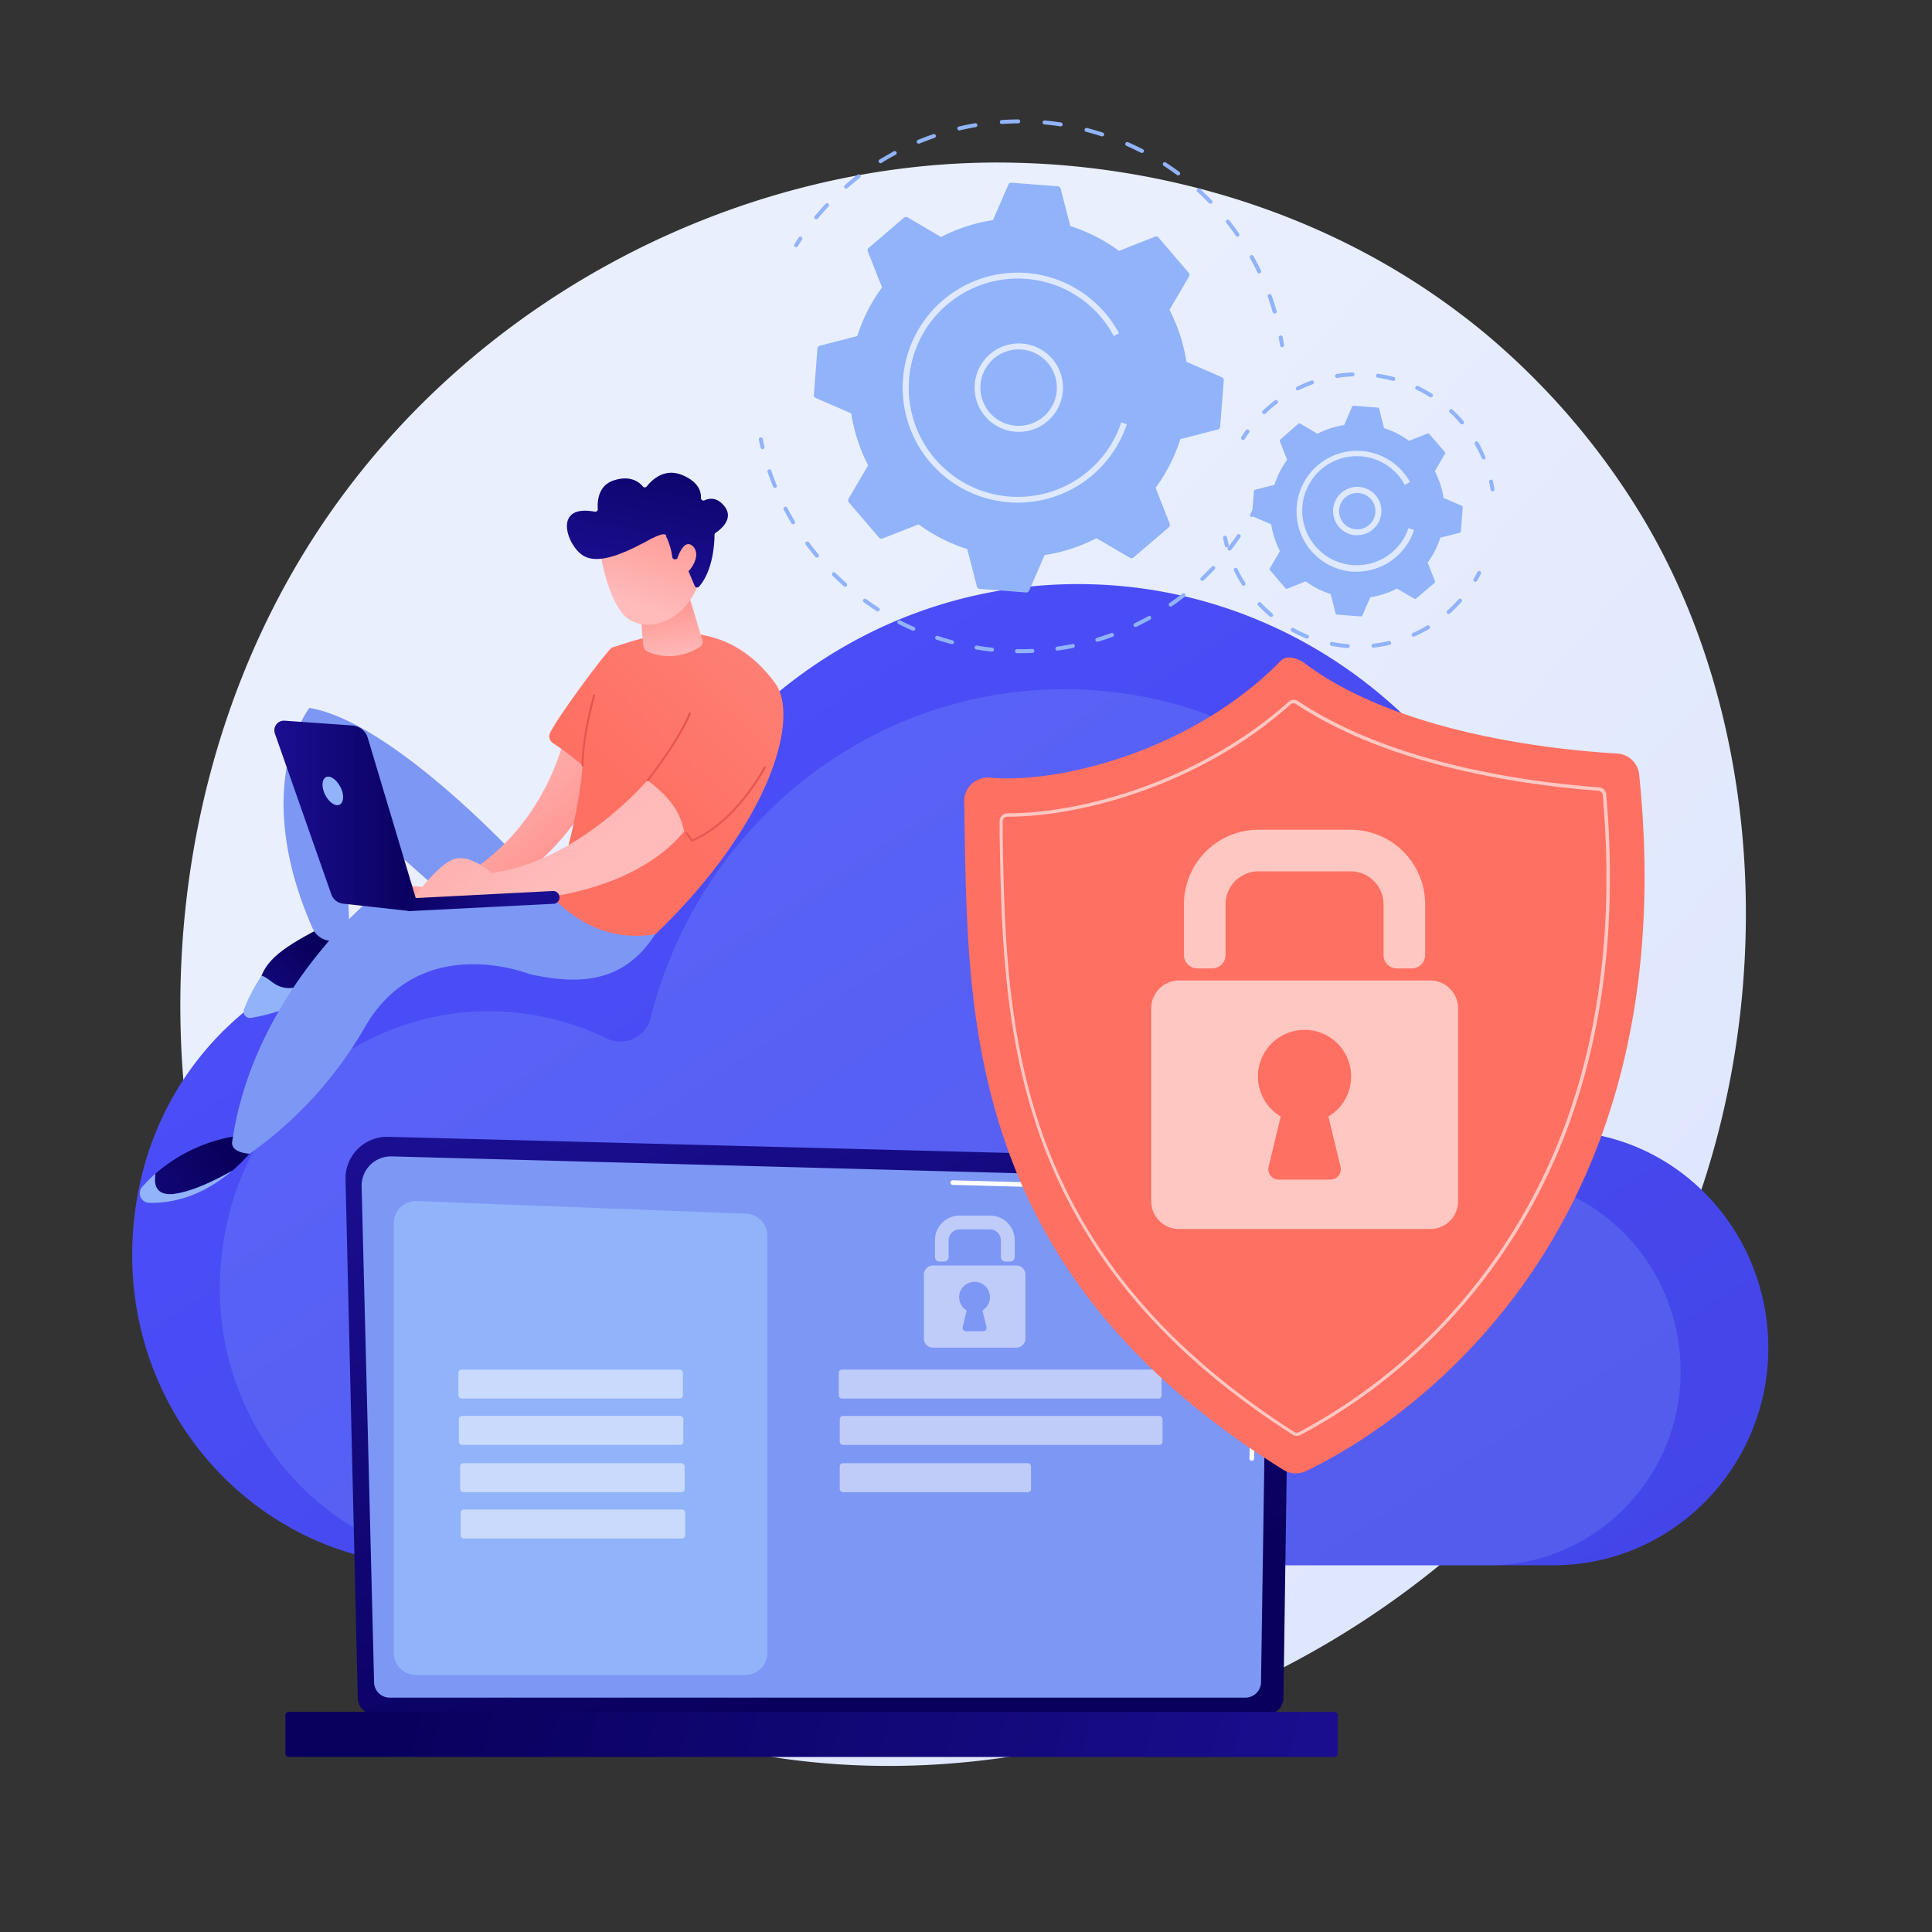 <svg xmlns="http://www.w3.org/2000/svg" xmlns:xlink="http://www.w3.org/1999/xlink" id="Layer_1" data-name="Layer 1" viewBox="0 0 400 400"><rect x="0" y="0" width="400" height="400" fill="#333333" stroke="none"/><defs><style>.cls-1{fill:url(#linear-gradient);}.cls-2{fill:url(#linear-gradient-2);}.cls-3,.cls-8{fill:#91b3fa;}.cls-3{opacity:0.21;}.cls-4{fill:url(#linear-gradient-3);}.cls-5{fill:#7d97f4;}.cls-11,.cls-13,.cls-6,.cls-9{fill:#fff;}.cls-7{fill:url(#linear-gradient-4);}.cls-10,.cls-9{opacity:0.51;}.cls-11{opacity:0.7;}.cls-12{fill:url(#linear-gradient-5);}.cls-13{opacity:0.61;}.cls-14{fill:url(#linear-gradient-6);}.cls-15{fill:url(#linear-gradient-7);}.cls-16{fill:url(#linear-gradient-8);}.cls-17{fill:url(#linear-gradient-9);}.cls-18{fill:url(#linear-gradient-10);}.cls-19{fill:url(#linear-gradient-11);}.cls-20{fill:url(#linear-gradient-12);}.cls-21{fill:url(#linear-gradient-13);}.cls-22{fill:url(#linear-gradient-14);}.cls-23{fill:url(#linear-gradient-15);}.cls-24{fill:url(#linear-gradient-16);}.cls-25{fill:url(#linear-gradient-17);}.cls-26{fill:url(#linear-gradient-18);}.cls-27{fill:url(#linear-gradient-19);}</style><linearGradient id="linear-gradient" x1="390.42" y1="368.71" x2="145.56" y2="154.46" gradientUnits="userSpaceOnUse"><stop offset="0" stop-color="#dae3fe"></stop><stop offset="1" stop-color="#e9effd"></stop></linearGradient><linearGradient id="linear-gradient-2" x1="-2280.7" y1="49.04" x2="-2542.85" y2="455.83" gradientTransform="matrix(-1, 0, 0, 1, -2226.08, 0)" gradientUnits="userSpaceOnUse"><stop offset="0" stop-color="#4f52ff"></stop><stop offset="1" stop-color="#4042e2"></stop></linearGradient><linearGradient id="linear-gradient-3" x1="-3514.41" y1="346.77" x2="-3470.76" y2="215.83" gradientTransform="matrix(-1, 0, 0, 1, -3327.63, 0)" gradientUnits="userSpaceOnUse"><stop offset="0" stop-color="#09005d"></stop><stop offset="1" stop-color="#1a0f91"></stop></linearGradient><linearGradient id="linear-gradient-4" x1="-3412.85" y1="338.95" x2="-3607.2" y2="386.22" gradientTransform="matrix(1, 0, 0, -1, 3663.68, 718.18)" xlink:href="#linear-gradient-3"></linearGradient><linearGradient id="linear-gradient-5" x1="417.55" y1="59.68" x2="360.99" y2="115.01" gradientUnits="userSpaceOnUse"><stop offset="0" stop-color="#ff928e"></stop><stop offset="1" stop-color="#fe7062"></stop></linearGradient><linearGradient id="linear-gradient-6" x1="-2071.38" y1="198.17" x2="-2056.11" y2="214.13" gradientTransform="matrix(-1, 0, 0, 1, -2004.95, 0)" xlink:href="#linear-gradient-3"></linearGradient><linearGradient id="linear-gradient-7" x1="-2051.12" y1="238.22" x2="-2022.23" y2="259.42" gradientTransform="matrix(-1, 0, 0, 1, -2004.95, 0)" xlink:href="#linear-gradient-3"></linearGradient><linearGradient id="linear-gradient-8" x1="-2097.8" y1="159.85" x2="-2117.41" y2="183.17" gradientTransform="matrix(-1, 0, 0, 1, -2004.95, 0)" gradientUnits="userSpaceOnUse"><stop offset="0" stop-color="#febbba"></stop><stop offset="1" stop-color="#ff928e"></stop></linearGradient><linearGradient id="linear-gradient-9" x1="190.1" y1="102.44" x2="131.08" y2="163.92" xlink:href="#linear-gradient-5"></linearGradient><linearGradient id="linear-gradient-10" x1="-2120.67" y1="181.07" x2="-2081.46" y2="127.43" xlink:href="#linear-gradient-8"></linearGradient><linearGradient id="linear-gradient-11" x1="-2144.65" y1="136.62" x2="-2143.21" y2="123.62" xlink:href="#linear-gradient-8"></linearGradient><linearGradient id="linear-gradient-12" x1="-2136.95" y1="125.28" x2="-2143.31" y2="104.29" xlink:href="#linear-gradient-8"></linearGradient><linearGradient id="linear-gradient-13" x1="-2142.69" y1="86.73" x2="-2136.78" y2="120.49" gradientTransform="matrix(-1, 0, 0, 1, -2004.95, 0)" xlink:href="#linear-gradient-3"></linearGradient><linearGradient id="linear-gradient-14" x1="-2143.54" y1="127.28" x2="-2149.91" y2="106.29" xlink:href="#linear-gradient-8"></linearGradient><linearGradient id="linear-gradient-15" x1="-2091.51" y1="168.93" x2="-2061.68" y2="168.93" gradientTransform="matrix(-1, 0, 0, 1, -2004.95, 0)" xlink:href="#linear-gradient-3"></linearGradient><linearGradient id="linear-gradient-16" x1="-2087.89" y1="181.98" x2="-2111.75" y2="188.51" gradientTransform="matrix(-1, 0, 0, 1, -2004.95, 0)" xlink:href="#linear-gradient-3"></linearGradient><linearGradient id="linear-gradient-17" x1="127.1" y1="69.39" x2="117.88" y2="211.4" gradientUnits="userSpaceOnUse"><stop offset="0" stop-color="#e1473d"></stop><stop offset="1" stop-color="#e9605a"></stop></linearGradient><linearGradient id="linear-gradient-18" x1="143.89" y1="70.48" x2="134.67" y2="212.49" xlink:href="#linear-gradient-17"></linearGradient><linearGradient id="linear-gradient-19" x1="156.38" y1="71.29" x2="147.16" y2="213.3" xlink:href="#linear-gradient-17"></linearGradient></defs><path class="cls-1" d="M347.89,257.92C316.44,333.05,232.67,375.14,160,363.78c-11.82-1.84-44.22-7.35-72.92-33.31-55.23-50-67-148.94-22.49-218.68C97,61,155.17,32.26,210.41,33.7c11.9.31,57.5,2.22,97.57,35.75a151.75,151.75,0,0,1,30.57,35.18C366,148.23,368.38,209,347.89,257.92Z"></path><path class="cls-2" d="M29.23,243.9C34.6,221,52.15,203,74.51,197.49a62,62,0,0,1,42.57,4.38,7.22,7.22,0,0,0,10.19-4.82c11-43.78,49.78-76.12,95.92-76.12,54.71,0,99.07,45.47,99.07,101.57,0,1.49,0,3.52-.06,5.47.2,4.2,2,6,4.65,6.43,21.43,2.28,38.28,20.4,39.22,42.75,1.07,25.66-19.3,46.92-44.35,46.92H90C50.35,324.07,19.3,286.28,29.23,243.9Z"></path><path class="cls-3" d="M47.17,252.49A55.49,55.49,0,0,1,125.61,215a6.44,6.44,0,0,0,9.1-4.3c9.84-39.09,44.45-68,85.65-68,48.85,0,88.45,40.6,88.45,90.69,0,1.33,0,3.15-.05,4.89.17,3.74,1.77,5.33,4.15,5.73,19.14,2.05,34.18,18.22,35,38.18,1,22.91-17.22,41.89-39.59,41.89H101.45C66,324.07,38.31,290.33,47.17,252.49Z"></path><path class="cls-4" d="M74.07,351.52a3.43,3.43,0,0,0,3.42,3.42H262.3a3.43,3.43,0,0,0,3.42-3.42l1.54-106.2a6,6,0,0,0-6.27-5.27L80.37,235.37a8.61,8.61,0,0,0-8.83,8.81Z"></path><path class="cls-5" d="M77.45,348.25a3.23,3.23,0,0,0,3.23,3.23H257.85a3.24,3.24,0,0,0,3.23-3.23l1.45-96.42c-.17-5.8-5.26-7.88-8.34-7.76L81.08,239.42a6.07,6.07,0,0,0-6.21,6.2Z"></path><path class="cls-6" d="M259.16,302.44h0a.48.48,0,0,1-.47-.48l.12-7.82a.46.46,0,0,1,.47-.46h0a.47.47,0,0,1,.47.48l-.11,7.82A.48.48,0,0,1,259.16,302.44Z"></path><path class="cls-6" d="M259.45,283.28h0a.48.48,0,0,1-.47-.48l.44-30a5.68,5.68,0,0,0-1.6-4.21,7.89,7.89,0,0,0-5.24-1.78l-55.33-1.49a.47.47,0,0,1-.46-.48.46.46,0,0,1,.49-.47l55.29,1.49a8.68,8.68,0,0,1,5.9,2.05,6.54,6.54,0,0,1,1.9,4.9l-.44,30A.47.47,0,0,1,259.45,283.28Z"></path><rect class="cls-7" x="59.08" y="354.42" width="217.89" height="9.33" rx="0.69" transform="translate(336.05 718.18) rotate(180)"></rect><path class="cls-8" d="M154.31,346.78H86.1a4.56,4.56,0,0,1-4.56-4.56v-89a4.56,4.56,0,0,1,4.73-4.55l68.21,2.61a4.56,4.56,0,0,1,4.38,4.55v86.43A4.55,4.55,0,0,1,154.31,346.78Z"></path><rect class="cls-9" x="94.91" y="283.56" width="46.48" height="6" rx="0.65"></rect><rect class="cls-9" x="95" y="293.15" width="46.48" height="6" rx="0.65"></rect><rect class="cls-9" x="95.27" y="302.94" width="46.48" height="6" rx="0.65"></rect><rect class="cls-9" x="95.37" y="312.53" width="46.48" height="6" rx="0.65"></rect><rect class="cls-9" x="173.66" y="283.56" width="66.83" height="6" rx="0.65"></rect><rect class="cls-9" x="173.86" y="293.15" width="66.83" height="6" rx="0.65"></rect><rect class="cls-9" x="173.86" y="302.94" width="39.6" height="6" rx="0.65"></rect><g class="cls-10"><path class="cls-6" d="M209.13,261.18h-1a.92.92,0,0,1-.91-.92v-3.48a2.26,2.26,0,0,0-2.26-2.25h-6.3a2.26,2.26,0,0,0-2.26,2.25v3.48a.92.92,0,0,1-.91.92h-1a.92.92,0,0,1-.92-.92v-3.48a5.1,5.1,0,0,1,5.11-5.1h6.3a5.1,5.1,0,0,1,5.11,5.1v3.48A.92.92,0,0,1,209.13,261.18Z"></path><path class="cls-6" d="M210.39,262h-17.2a1.9,1.9,0,0,0-1.91,1.91v13.2a1.9,1.9,0,0,0,1.91,1.91h17.2a1.9,1.9,0,0,0,1.91-1.91v-13.2A1.9,1.9,0,0,0,210.39,262Zm-6.14,12.76a.7.7,0,0,1-.69.87H200a.7.7,0,0,1-.69-.87l.83-3.45a3.19,3.19,0,1,1,3.26,0Z"></path></g><path class="cls-8" d="M259.22,107a.35.35,0,0,1-.2,0,.4.4,0,0,1-.16-.55c.27-.48.52-1,.77-1.44a.4.4,0,0,1,.55-.17.41.41,0,0,1,.18.55c-.25.49-.51,1-.78,1.45A.41.41,0,0,1,259.22,107Z"></path><path class="cls-8" d="M211.27,135.23h-.72a.41.41,0,0,1-.41-.41.42.42,0,0,1,.41-.41h0c1.06,0,2.13,0,3.19-.05a.41.41,0,0,1,0,.82C213,135.21,212.11,135.23,211.27,135.23Zm-5.93-.32h0c-1.07-.11-2.15-.26-3.21-.44a.41.41,0,1,1,.13-.81c1.05.18,2.11.32,3.16.44a.41.41,0,0,1,.37.45A.42.42,0,0,1,205.34,134.91Zm13.62-.22a.41.41,0,0,1-.05-.82c1.05-.15,2.1-.33,3.14-.54a.41.41,0,0,1,.48.32.41.41,0,0,1-.32.49c-1.05.21-2.12.39-3.19.54Zm-21.91-1.33H197c-1-.28-2.08-.59-3.1-.93a.4.4,0,0,1-.26-.52.41.41,0,0,1,.51-.26c1,.34,2,.64,3.06.92a.4.4,0,0,1,.29.5A.41.41,0,0,1,197.05,133.36Zm30.15-.49a.42.42,0,0,1-.4-.29.41.41,0,0,1,.28-.51c1-.31,2-.65,3-1a.42.42,0,0,1,.53.25.4.4,0,0,1-.24.52c-1,.37-2,.72-3.07,1A.25.25,0,0,1,227.2,132.87Zm-38.1-2.3a.32.32,0,0,1-.16,0c-1-.43-2-.9-2.93-1.39a.4.4,0,0,1-.17-.55.41.41,0,0,1,.55-.18c.94.48,1.91.94,2.88,1.37a.42.42,0,0,1,.21.54A.41.41,0,0,1,189.1,130.57Zm46-.76a.4.4,0,0,1-.37-.23.41.41,0,0,1,.19-.55c1-.46,1.91-.95,2.84-1.47a.4.4,0,0,1,.55.16.41.41,0,0,1-.16.56c-.94.52-1.9,1-2.87,1.49A.39.39,0,0,1,235.05,129.81Zm-53.37-3.23a.43.43,0,0,1-.22-.06c-.91-.58-1.81-1.2-2.68-1.83a.41.41,0,0,1-.09-.57.41.41,0,0,1,.58-.09c.85.62,1.74,1.22,2.63,1.8a.4.4,0,0,1,.12.56A.42.42,0,0,1,181.68,126.58Zm60.66-1a.42.42,0,0,1-.34-.17.4.4,0,0,1,.11-.57c.87-.61,1.74-1.24,2.57-1.89a.41.41,0,1,1,.5.64c-.84.67-1.72,1.31-2.61,1.92A.39.39,0,0,1,242.34,125.57ZM175,121.5a.43.43,0,0,1-.27-.1c-.81-.71-1.6-1.46-2.36-2.22a.4.4,0,0,1,0-.58.41.41,0,0,1,.58,0c.76.75,1.54,1.48,2.33,2.18a.41.41,0,0,1,0,.58A.41.41,0,0,1,175,121.5Zm73.94-1.23a.39.39,0,0,1-.3-.13.4.4,0,0,1,0-.58c.77-.73,1.53-1.49,2.25-2.25a.4.4,0,0,1,.58,0,.41.41,0,0,1,0,.58c-.74.78-1.51,1.55-2.29,2.29A.43.43,0,0,1,248.9,120.27Zm-79.81-4.82a.41.41,0,0,1-.32-.15c-.68-.83-1.36-1.68-2-2.55a.41.41,0,0,1,.09-.57.4.4,0,0,1,.57.09c.63.85,1.3,1.69,2,2.51a.4.4,0,0,1-.05.57A.39.39,0,0,1,169.09,115.45ZM254.57,114a.38.38,0,0,1-.25-.09.41.41,0,0,1-.07-.58c.65-.84,1.28-1.7,1.88-2.57a.42.42,0,0,1,.57-.11.41.41,0,0,1,.11.57c-.61.89-1.25,1.77-1.92,2.62A.42.42,0,0,1,254.57,114Zm-90.37-5.46a.44.44,0,0,1-.35-.2c-.55-.93-1.09-1.88-1.58-2.83a.4.4,0,0,1,.17-.55.41.41,0,0,1,.56.17c.48.94,1,1.87,1.56,2.78a.42.42,0,0,1-.36.63ZM160.44,101a.39.39,0,0,1-.38-.25c-.41-1-.79-2-1.13-3a.41.41,0,1,1,.77-.26c.34,1,.72,2,1.12,3a.41.41,0,0,1-.23.53A.27.27,0,0,1,160.44,101Z"></path><path class="cls-8" d="M157.87,93a.42.42,0,0,1-.4-.32c-.12-.53-.24-1.07-.35-1.61a.41.41,0,1,1,.8-.16c.11.53.23,1.06.35,1.59a.4.4,0,0,1-.3.49Z"></path><path class="cls-8" d="M164.82,51.18a.46.46,0,0,1-.22-.06.4.4,0,0,1-.12-.57q.44-.69.9-1.38a.39.39,0,0,1,.56-.11.42.42,0,0,1,.12.57c-.31.45-.6.9-.89,1.36A.4.4,0,0,1,164.82,51.18Z"></path><path class="cls-8" d="M263.88,64.91a.4.4,0,0,1-.39-.29c-.31-1.07-.66-2.14-1-3.19a.4.4,0,0,1,.24-.52.41.41,0,0,1,.53.24c.38,1.07.74,2.15,1.06,3.24a.41.41,0,0,1-.28.51Zm-3.17-8.27a.41.41,0,0,1-.37-.23c-.49-1-1-2-1.55-3a.41.41,0,0,1,.72-.4c.55,1,1.08,2,1.57,3a.42.42,0,0,1-.2.55A.33.33,0,0,1,260.71,56.64ZM256.23,49a.42.42,0,0,1-.34-.17c-.63-.91-1.31-1.82-2-2.69a.42.42,0,0,1,.06-.58.41.41,0,0,1,.58.07c.7.88,1.39,1.8,2,2.73a.41.41,0,0,1-.1.57A.44.44,0,0,1,256.23,49ZM169,45.41a.43.43,0,0,1-.26-.09.41.41,0,0,1-.05-.58c.72-.86,1.48-1.72,2.25-2.55a.42.42,0,0,1,.58,0,.4.4,0,0,1,0,.58c-.76.82-1.51,1.66-2.22,2.52A.43.43,0,0,1,169,45.41Zm81.58-3.25a.42.42,0,0,1-.29-.12c-.77-.8-1.58-1.58-2.41-2.34a.4.4,0,0,1,0-.57.41.41,0,0,1,.58,0c.84.76,1.66,1.56,2.45,2.37a.42.42,0,0,1,0,.58A.46.46,0,0,1,250.58,42.16Zm-75.39-3.09a.44.44,0,0,1-.31-.14.42.42,0,0,1,0-.58c.86-.74,1.74-1.47,2.63-2.16a.41.41,0,1,1,.51.65c-.88.68-1.76,1.4-2.6,2.13A.39.39,0,0,1,175.19,39.07Zm68.73-2.75a.37.37,0,0,1-.24-.08c-.9-.66-1.82-1.31-2.75-1.91a.41.41,0,0,1-.12-.57.4.4,0,0,1,.56-.12c.95.62,1.89,1.27,2.8,1.94a.41.41,0,0,1,.08.58A.42.42,0,0,1,243.92,36.32Zm-61.6-2.53a.41.41,0,0,1-.35-.19.42.42,0,0,1,.13-.57c1-.59,2-1.17,2.94-1.71a.42.42,0,0,1,.56.17.41.41,0,0,1-.17.56c-1,.53-2,1.09-2.9,1.68A.42.42,0,0,1,182.32,33.79Zm54.08-2.16a.39.39,0,0,1-.18,0c-1-.51-2-1-3-1.44a.41.41,0,0,1-.21-.54.4.4,0,0,1,.54-.21c1,.45,2.07.94,3.07,1.46a.41.41,0,0,1-.19.77Zm-46.2-1.9a.39.39,0,0,1-.38-.25A.4.4,0,0,1,190,29c1-.44,2.11-.84,3.18-1.21a.41.41,0,1,1,.27.77c-1.06.37-2.11.77-3.14,1.19A.4.4,0,0,1,190.2,29.73Zm38-1.5-.13,0c-1.06-.35-2.14-.66-3.22-.94a.41.41,0,0,1-.29-.5.4.4,0,0,1,.5-.29c1.09.28,2.19.6,3.26.95a.41.41,0,0,1,.27.51A.41.41,0,0,1,228.23,28.23ZM198.63,27a.41.41,0,0,1-.1-.81c1.11-.26,2.23-.49,3.34-.68a.41.41,0,0,1,.14.81c-1.1.19-2.2.41-3.29.67Zm21-.83h-.07c-1.1-.17-2.22-.31-3.33-.41a.41.41,0,1,1,.08-.82c1.12.11,2.26.25,3.38.42a.41.41,0,0,1-.06.81Zm-12.22-.5a.41.41,0,0,1,0-.82c1.13-.08,2.27-.12,3.4-.13h0a.41.41,0,1,1,0,.82c-1.11,0-2.24.05-3.35.13Z"></path><path class="cls-8" d="M265.44,71.89a.4.4,0,0,1-.4-.34c-.09-.54-.18-1.07-.28-1.61a.41.41,0,0,1,.81-.15c.1.54.19,1.09.28,1.63a.42.42,0,0,1-.35.47Z"></path><path class="cls-8" d="M253.37,78.75a.65.65,0,0,0-.4-.65l-7.34-3.2a35,35,0,0,0-3.5-10.75l4.05-6.9a.65.65,0,0,0-.06-.76l-6.25-7.3a.65.65,0,0,0-.74-.19l-7.45,2.94a34.64,34.64,0,0,0-10.08-5.12l-2-7.76a.67.67,0,0,0-.59-.49l-9.58-.74a.65.65,0,0,0-.66.39l-3.19,7.35a34.93,34.93,0,0,0-10.75,3.5L187.92,45a.66.66,0,0,0-.76.07l-7.31,6.25a.66.66,0,0,0-.18.74l2.94,7.44a34.89,34.89,0,0,0-5.12,10.08l-7.76,2a.66.66,0,0,0-.49.59l-.74,9.58a.63.63,0,0,0,.39.65l7.35,3.19a34.67,34.67,0,0,0,3.5,10.75l-4.06,6.91a.67.67,0,0,0,.07.76l6.24,7.3a.66.66,0,0,0,.75.18l7.44-2.93a34.89,34.89,0,0,0,10.08,5.12l2,7.75a.65.65,0,0,0,.58.49l9.58.75a.67.67,0,0,0,.66-.39l3.19-7.35a34.93,34.93,0,0,0,10.75-3.5l6.91,4.05a.65.65,0,0,0,.76-.06l7.3-6.25a.65.65,0,0,0,.18-.74L239.26,101a35.14,35.14,0,0,0,5.12-10.08l7.75-2a.66.66,0,0,0,.49-.59Z"></path><path class="cls-11" d="M210.91,89.41a9.15,9.15,0,1,1,1.56-.13A9.11,9.11,0,0,1,210.91,89.41Zm0-17.07a7.7,7.7,0,0,0-1.35.12,7.91,7.91,0,1,0,5.91,1.34h0A7.88,7.88,0,0,0,211,72.34Z"></path><path class="cls-11" d="M210.77,104.07c-.63,0-1.26,0-1.89-.08a23.8,23.8,0,0,1-22-23.69c0-.62,0-1.25.08-1.89A23.81,23.81,0,0,1,231.68,69l-1.08.58a23,23,0,0,0-2.72-4,22.57,22.57,0,0,0-39.66,12.92c0,.6-.07,1.2-.07,1.79a22.58,22.58,0,0,0,44,7.15l1.16.39a23.81,23.81,0,0,1-22.52,16.23Z"></path><path class="cls-8" d="M305.45,120.46a.42.42,0,0,1-.21-.06.4.4,0,0,1-.14-.56c.27-.46.54-.94.78-1.41a.42.42,0,0,1,.55-.18.41.41,0,0,1,.18.55c-.25.49-.52,1-.81,1.46A.39.39,0,0,1,305.45,120.46Z"></path><path class="cls-8" d="M279,134.18h0a30.47,30.47,0,0,1-3.32-.46.41.41,0,0,1-.33-.48.42.42,0,0,1,.48-.33,29.17,29.17,0,0,0,3.23.45.41.41,0,0,1,.38.44A.42.42,0,0,1,279,134.18Zm5.36-.09a.41.41,0,0,1-.41-.36.42.42,0,0,1,.36-.46,26.57,26.57,0,0,0,3.21-.55.41.41,0,0,1,.49.31.4.4,0,0,1-.3.49,30.09,30.09,0,0,1-3.31.57Zm-13.77-1.9a.45.45,0,0,1-.16,0,27.84,27.84,0,0,1-3-1.44.41.41,0,0,1,.39-.72,27.25,27.25,0,0,0,2.94,1.4.42.42,0,0,1,.23.54A.41.41,0,0,1,270.59,132.19Zm22.11-.37a.42.42,0,0,1-.38-.24.41.41,0,0,1,.21-.54,28.23,28.23,0,0,0,2.89-1.5.41.41,0,1,1,.42.7,31,31,0,0,1-3,1.55Zm-29.52-4.08a.43.43,0,0,1-.26-.09,29.26,29.26,0,0,1-2.44-2.29.41.41,0,1,1,.59-.57,29.24,29.24,0,0,0,2.37,2.23.41.41,0,0,1,.06.58A.43.43,0,0,1,263.18,127.74Zm36.77-.61a.41.41,0,0,1-.3-.14.41.41,0,0,1,0-.58l.24-.22a28.88,28.88,0,0,0,2.06-2.08.41.41,0,1,1,.61.54,28.66,28.66,0,0,1-2.12,2.15l-.25.22A.39.39,0,0,1,300,127.13Zm-42.48-5.87a.4.4,0,0,1-.35-.19,28.74,28.74,0,0,1-1.64-2.92.41.41,0,1,1,.74-.36,27.15,27.15,0,0,0,1.59,2.84.42.42,0,0,1-.12.57A.46.46,0,0,1,257.47,121.26Z"></path><path class="cls-8" d="M254,113.34a.39.39,0,0,1-.39-.31c-.15-.53-.27-1.08-.38-1.62a.4.4,0,0,1,.32-.48.41.41,0,0,1,.48.32c.11.53.23,1,.37,1.57a.4.4,0,0,1-.29.5Z"></path><path class="cls-8" d="M257.36,91.09a.43.43,0,0,1-.22-.06.41.41,0,0,1-.13-.56c.3-.47.61-.94.93-1.39a.41.41,0,0,1,.67.48c-.32.44-.62.89-.91,1.34A.38.38,0,0,1,257.36,91.09Z"></path><path class="cls-8" d="M307.15,95.08a.41.41,0,0,1-.38-.25A28.32,28.32,0,0,0,305.35,92a.41.41,0,1,1,.71-.41,28,28,0,0,1,1.46,3,.41.41,0,0,1-.21.54Zm-4.48-7.23a.4.4,0,0,1-.31-.15l-.64-.72c-.5-.55-1-1.09-1.57-1.59a.42.42,0,0,1,0-.58.4.4,0,0,1,.58,0c.56.52,1.1,1.07,1.62,1.63l.66.75a.42.42,0,0,1-.05.58A.39.39,0,0,1,302.67,87.85Zm-40.94-2.1a.43.43,0,0,1-.3-.13.41.41,0,0,1,0-.58l.5-.47c.64-.58,1.31-1.15,2-1.67a.41.41,0,0,1,.58.08.41.41,0,0,1-.08.57c-.67.51-1.33,1.06-1.95,1.62l-.49.46A.39.39,0,0,1,261.73,85.75Zm34.53-3.48a.43.43,0,0,1-.22-.06,27.27,27.27,0,0,0-2.8-1.55.41.41,0,0,1-.19-.55.4.4,0,0,1,.54-.19,29,29,0,0,1,2.89,1.59.41.41,0,0,1,.12.57A.4.4,0,0,1,296.26,82.27Zm-27.58-1.42a.41.41,0,0,1-.18-.77,30,30,0,0,1,3-1.3.42.42,0,0,1,.53.25.43.43,0,0,1-.25.53,28.19,28.19,0,0,0-2.94,1.25A.43.43,0,0,1,268.68,80.85Zm19.79-2h-.11a27.59,27.59,0,0,0-3.13-.65.41.41,0,0,1-.35-.46.41.41,0,0,1,.46-.35,29.34,29.34,0,0,1,3.23.66.42.42,0,0,1,.29.51A.4.4,0,0,1,288.47,78.87Zm-11.69-.6a.41.41,0,0,1-.06-.81,29.86,29.86,0,0,1,3.28-.33.41.41,0,0,1,.43.39.41.41,0,0,1-.4.43,26.15,26.15,0,0,0-3.18.32Z"></path><path class="cls-8" d="M309,101.73a.41.41,0,0,1-.4-.35c-.08-.52-.18-1.06-.3-1.58a.43.43,0,0,1,.32-.49.41.41,0,0,1,.49.31c.11.54.21,1.09.3,1.64a.42.42,0,0,1-.34.47Z"></path><path class="cls-8" d="M302.84,105.05a.34.34,0,0,0-.2-.33l-3.77-1.64a18.05,18.05,0,0,0-1.8-5.52L299.15,94a.35.35,0,0,0,0-.39l-3.21-3.75a.35.35,0,0,0-.38-.1l-3.83,1.51a17.72,17.72,0,0,0-5.18-2.63l-1-4a.34.34,0,0,0-.3-.25L280.27,84a.34.34,0,0,0-.34.21L278.29,88a17.79,17.79,0,0,0-5.52,1.8l-3.55-2.09a.33.33,0,0,0-.39,0L265.08,91a.32.32,0,0,0-.09.38l1.5,3.82a18.22,18.22,0,0,0-2.63,5.18l-4,1a.32.32,0,0,0-.25.3l-.39,4.92a.35.35,0,0,0,.21.34l3.77,1.63a17.93,17.93,0,0,0,1.8,5.53l-2.08,3.54a.33.33,0,0,0,0,.39l3.21,3.76a.34.34,0,0,0,.38.09l3.83-1.51a17.79,17.79,0,0,0,5.17,2.63l1,4a.34.34,0,0,0,.3.25l4.92.38a.35.35,0,0,0,.34-.2l1.64-3.78a17.85,17.85,0,0,0,5.52-1.79l3.55,2.08a.35.35,0,0,0,.39,0L297,120.7a.34.34,0,0,0,.09-.38l-1.51-3.83a17.84,17.84,0,0,0,2.63-5.18l4-1a.34.34,0,0,0,.25-.3Z"></path><path class="cls-11" d="M281,110.83a4.9,4.9,0,0,1-2.87-.92,5,5,0,0,1-1.2-7,5,5,0,1,1,4.07,7.89Zm0-8.76a3.76,3.76,0,1,0,3.71,3.13,3.73,3.73,0,0,0-1.54-2.44h0A3.73,3.73,0,0,0,281.05,102.07Z"></path><path class="cls-11" d="M281,118.36c-.33,0-.66,0-1,0a12.53,12.53,0,1,1,10.49-20.63l.1.12a13,13,0,0,1,1.29,1.87h0v0l0,0,0,0a.41.41,0,0,0,.05.09l-1.09.58a11,11,0,0,0-1.36-2h0a11.29,11.29,0,1,0,2.13,10.94l1.16.39A12.53,12.53,0,0,1,281,118.36Z"></path><path class="cls-12" d="M201.14,162.33A4.92,4.92,0,0,1,204.9,161c14.75,1.33,42.28-5.78,60.27-24.19,1.25-1.27,3.52-.55,4.95.52,20,14.95,53.17,18,64.69,18.68a4.86,4.86,0,0,1,4.56,4.35c10.46,101.12-55.37,137.76-69,144.23a4.89,4.89,0,0,1-4.65-.27C197.64,262,200.55,206.84,199.61,166A4.88,4.88,0,0,1,201.14,162.33Z"></path><path class="cls-13" d="M268.5,297.28a1.6,1.6,0,0,1-.87-.25c-26.09-16.68-43.09-36.62-52-61-7.94-21.74-8.32-43.87-8.67-63.4l0-2.6a1.57,1.57,0,0,1,.46-1.16,1.59,1.59,0,0,1,1.15-.48h0c16.16,0,40.41-7.14,58.2-23.07a1.62,1.62,0,0,1,2-.15c19.54,13,47.42,16.75,62.3,17.84a1.61,1.61,0,0,1,1.48,1.47c3.46,39.46-4.74,72.82-24.39,99.16a117.12,117.12,0,0,1-38.86,33.43h0A1.74,1.74,0,0,1,268.5,297.28Zm.43-.76.16.29-.16-.29a116.53,116.53,0,0,0,38.64-33.23c19.54-26.21,27.71-59.42,24.26-98.71a1,1,0,0,0-.87-.87c-14.94-1.1-42.95-4.89-62.62-17.94a1,1,0,0,0-1.16.08c-17.92,16.05-42.35,23.24-58.62,23.24h0a.93.93,0,0,0-.7.29.9.9,0,0,0-.27.67l0,2.61c.34,19.48.72,41.55,8.63,63.18,8.84,24.2,25.75,44,51.72,60.63A1,1,0,0,0,268.93,296.52Z"></path><path class="cls-13" d="M292.29,200.5h-3.08a2.77,2.77,0,0,1-2.76-2.76V187.22a6.82,6.82,0,0,0-6.82-6.82H260.56a6.82,6.82,0,0,0-6.82,6.82v10.52A2.77,2.77,0,0,1,251,200.5H247.9a2.77,2.77,0,0,1-2.77-2.76V187.22a15.43,15.43,0,0,1,15.43-15.43h19.07a15.43,15.43,0,0,1,15.43,15.43v10.52A2.77,2.77,0,0,1,292.29,200.5Z"></path><path class="cls-13" d="M296.11,203h-52a5.77,5.77,0,0,0-5.77,5.77v39.92a5.77,5.77,0,0,0,5.77,5.77h52a5.77,5.77,0,0,0,5.77-5.77V208.76A5.77,5.77,0,0,0,296.11,203Zm-18.57,38.58a2.14,2.14,0,0,1-2.08,2.64H264.73a2.14,2.14,0,0,1-2.08-2.64l2.51-10.42a9.65,9.65,0,1,1,9.87,0Z"></path><path class="cls-14" d="M70.69,189.93s4.21.23,4.73,8.9c0,0-9.77,8.75-23,10.84-1,.15,1.39-6.77,1.74-7.7C55.89,197.51,61.24,194.64,70.69,189.93Z"></path><path class="cls-5" d="M118.14,179.74h-8.89S82,149.6,64.06,146.56c0,0-12.46,15.91.66,45.62a4.34,4.34,0,0,0,6.21,2,3.54,3.54,0,0,0,1.42-1.69l-1-25.38s23.28,20.36,27.32,24.29S123.23,193,118.14,179.74Z"></path><path class="cls-15" d="M32.18,243a33.39,33.39,0,0,1,18.23-8l2.9,1.77a31.68,31.68,0,0,1-5.22,5.61c-3.11,1.8-7.9,4.24-11.87,4.77S31.79,245.37,32.18,243Z"></path><path class="cls-8" d="M54.19,202c2.3.74,3.31,4,9.13,1.84a51.23,51.23,0,0,0,12-6.31c0,.42.09.86.12,1.33,0,0-10.3,9.79-23.5,11.88a1.31,1.31,0,0,1-1.42-1.77A33.46,33.46,0,0,1,54.19,202Z"></path><path class="cls-8" d="M29.37,245.81A30.92,30.92,0,0,1,32.18,243c-.39,2.35.18,4.69,4,4.17s8.76-3,11.87-4.77c-3.89,3.32-9.81,6.84-17.28,6.63A2,2,0,0,1,29.37,245.81Z"></path><path class="cls-5" d="M117.81,186.18l-41.63.45S52.4,206.3,48.09,236.3c0,0-.72,2.2,3.58,2.58a82.63,82.63,0,0,0,23.75-26c11.49-20.35,34.26-11.19,34.26-11.19,10.94,2.41,19.65,1.51,26-8.29Z"></path><path class="cls-16" d="M116.83,152.63S112.35,175.1,90.39,184l-7.82-.92L80.73,186l18.32.59a50.16,50.16,0,0,0,24-23.11C123.29,162.92,127.86,153.48,116.83,152.63Z"></path><path class="cls-17" d="M114.43,185.81s5.09-13.86,6.19-27.32a60,60,0,0,0-6.06-4.59,1.69,1.69,0,0,1-.66-2.18c1.72-3.55,12.08-17.49,12.86-17.68,4.21-1.06,21.52-9.28,33.71,7.39,5.23,7.15-1,29.17-24.77,52C128.06,194.65,120.92,192.45,114.43,185.81Z"></path><path class="cls-18" d="M134.07,161.53s-14.16,16.76-32.27,19.21c0,0-4.68-4.26-8.16-2.74s-8.25,8.25-8.25,8.25h23.25s22-.78,33-14.11C140.72,167.48,138.07,164.69,134.07,161.53Z"></path><path class="cls-19" d="M142.33,122.27l3.1,10.34a1.14,1.14,0,0,1-.44,1.26A11.5,11.5,0,0,1,134.25,135a1.69,1.69,0,0,1-1.09-1.44l-.73-9Z"></path><path class="cls-20" d="M124.19,113.91s1.52,10.71,5.63,14,12.14.82,14.85-7.26l-5.4-13.81Z"></path><path class="cls-21" d="M139.88,115.78a.53.53,0,0,1-.69-.43,14,14,0,0,0-1.27-4.28s.39-1.4-3.55.72S124.5,117,121,115.18s-6.85-10.93,2.14-9.24a.53.53,0,0,0,.63-.55c-.11-1.5,0-5,3.53-6,3.26-1,5.05.44,5.79,1.32a.52.52,0,0,0,.82,0c1-1.28,3.64-4,7.55-2.27,3.22,1.42,3.72,3.4,3.67,4.64a.52.52,0,0,0,.75.5c1-.45,2.57-.69,4.09,1.22,2.11,2.63-.9,4.91-1.8,5.51a.52.52,0,0,0-.24.44c0,1.37-.22,7.34-3.21,10.71a.54.54,0,0,1-.89-.15l-2.31-5.49a.52.52,0,0,0-.65-.3Z"></path><path class="cls-22" d="M139.83,116.89s1.41-5.73,3.54-3.87-.55,6-3,6.74Z"></path><path class="cls-23" d="M86.56,187.55,76.13,152.74A3.57,3.57,0,0,0,73,150.21l-14.09-1a2,2,0,0,0-2,2.65l11.67,33.25A2.94,2.94,0,0,0,71,187.09l13.88,1.54Z"></path><path class="cls-8" d="M67.31,164.54c.78,1.57,2.13,2.49,3,2.06s1-2.07.18-3.64-2.12-2.5-3-2.06S66.53,163,67.31,164.54Z"></path><path class="cls-24" d="M84.86,188.63h.06l29.57-1.5a1.33,1.33,0,1,0-.13-2.65L84.79,186a1.33,1.33,0,0,0,.07,2.65Z"></path><path class="cls-25" d="M120.62,158.69a.2.2,0,0,1-.2-.2c0-6.24,2.38-14.5,2.4-14.59a.21.21,0,0,1,.26-.13.19.19,0,0,1,.13.25c0,.08-2.41,8.29-2.38,14.47a.21.21,0,0,1-.21.2Z"></path><path class="cls-26" d="M134.07,161.73a.2.2,0,0,1-.13,0,.21.21,0,0,1,0-.29c.06-.08,6.49-8.25,8.69-13.83a.2.2,0,0,1,.38.15c-2.22,5.63-8.69,13.85-8.75,13.93A.21.21,0,0,1,134.07,161.73Z"></path><path class="cls-27" d="M143.18,174.29,142,172.64a.21.21,0,0,1,.05-.29.2.2,0,0,1,.28.05l1,1.39c9.12-4,14.77-14.91,14.82-15a.21.21,0,0,1,.28-.09.2.2,0,0,1,.09.27c-.06.12-5.83,11.28-15.18,15.28Z"></path></svg>